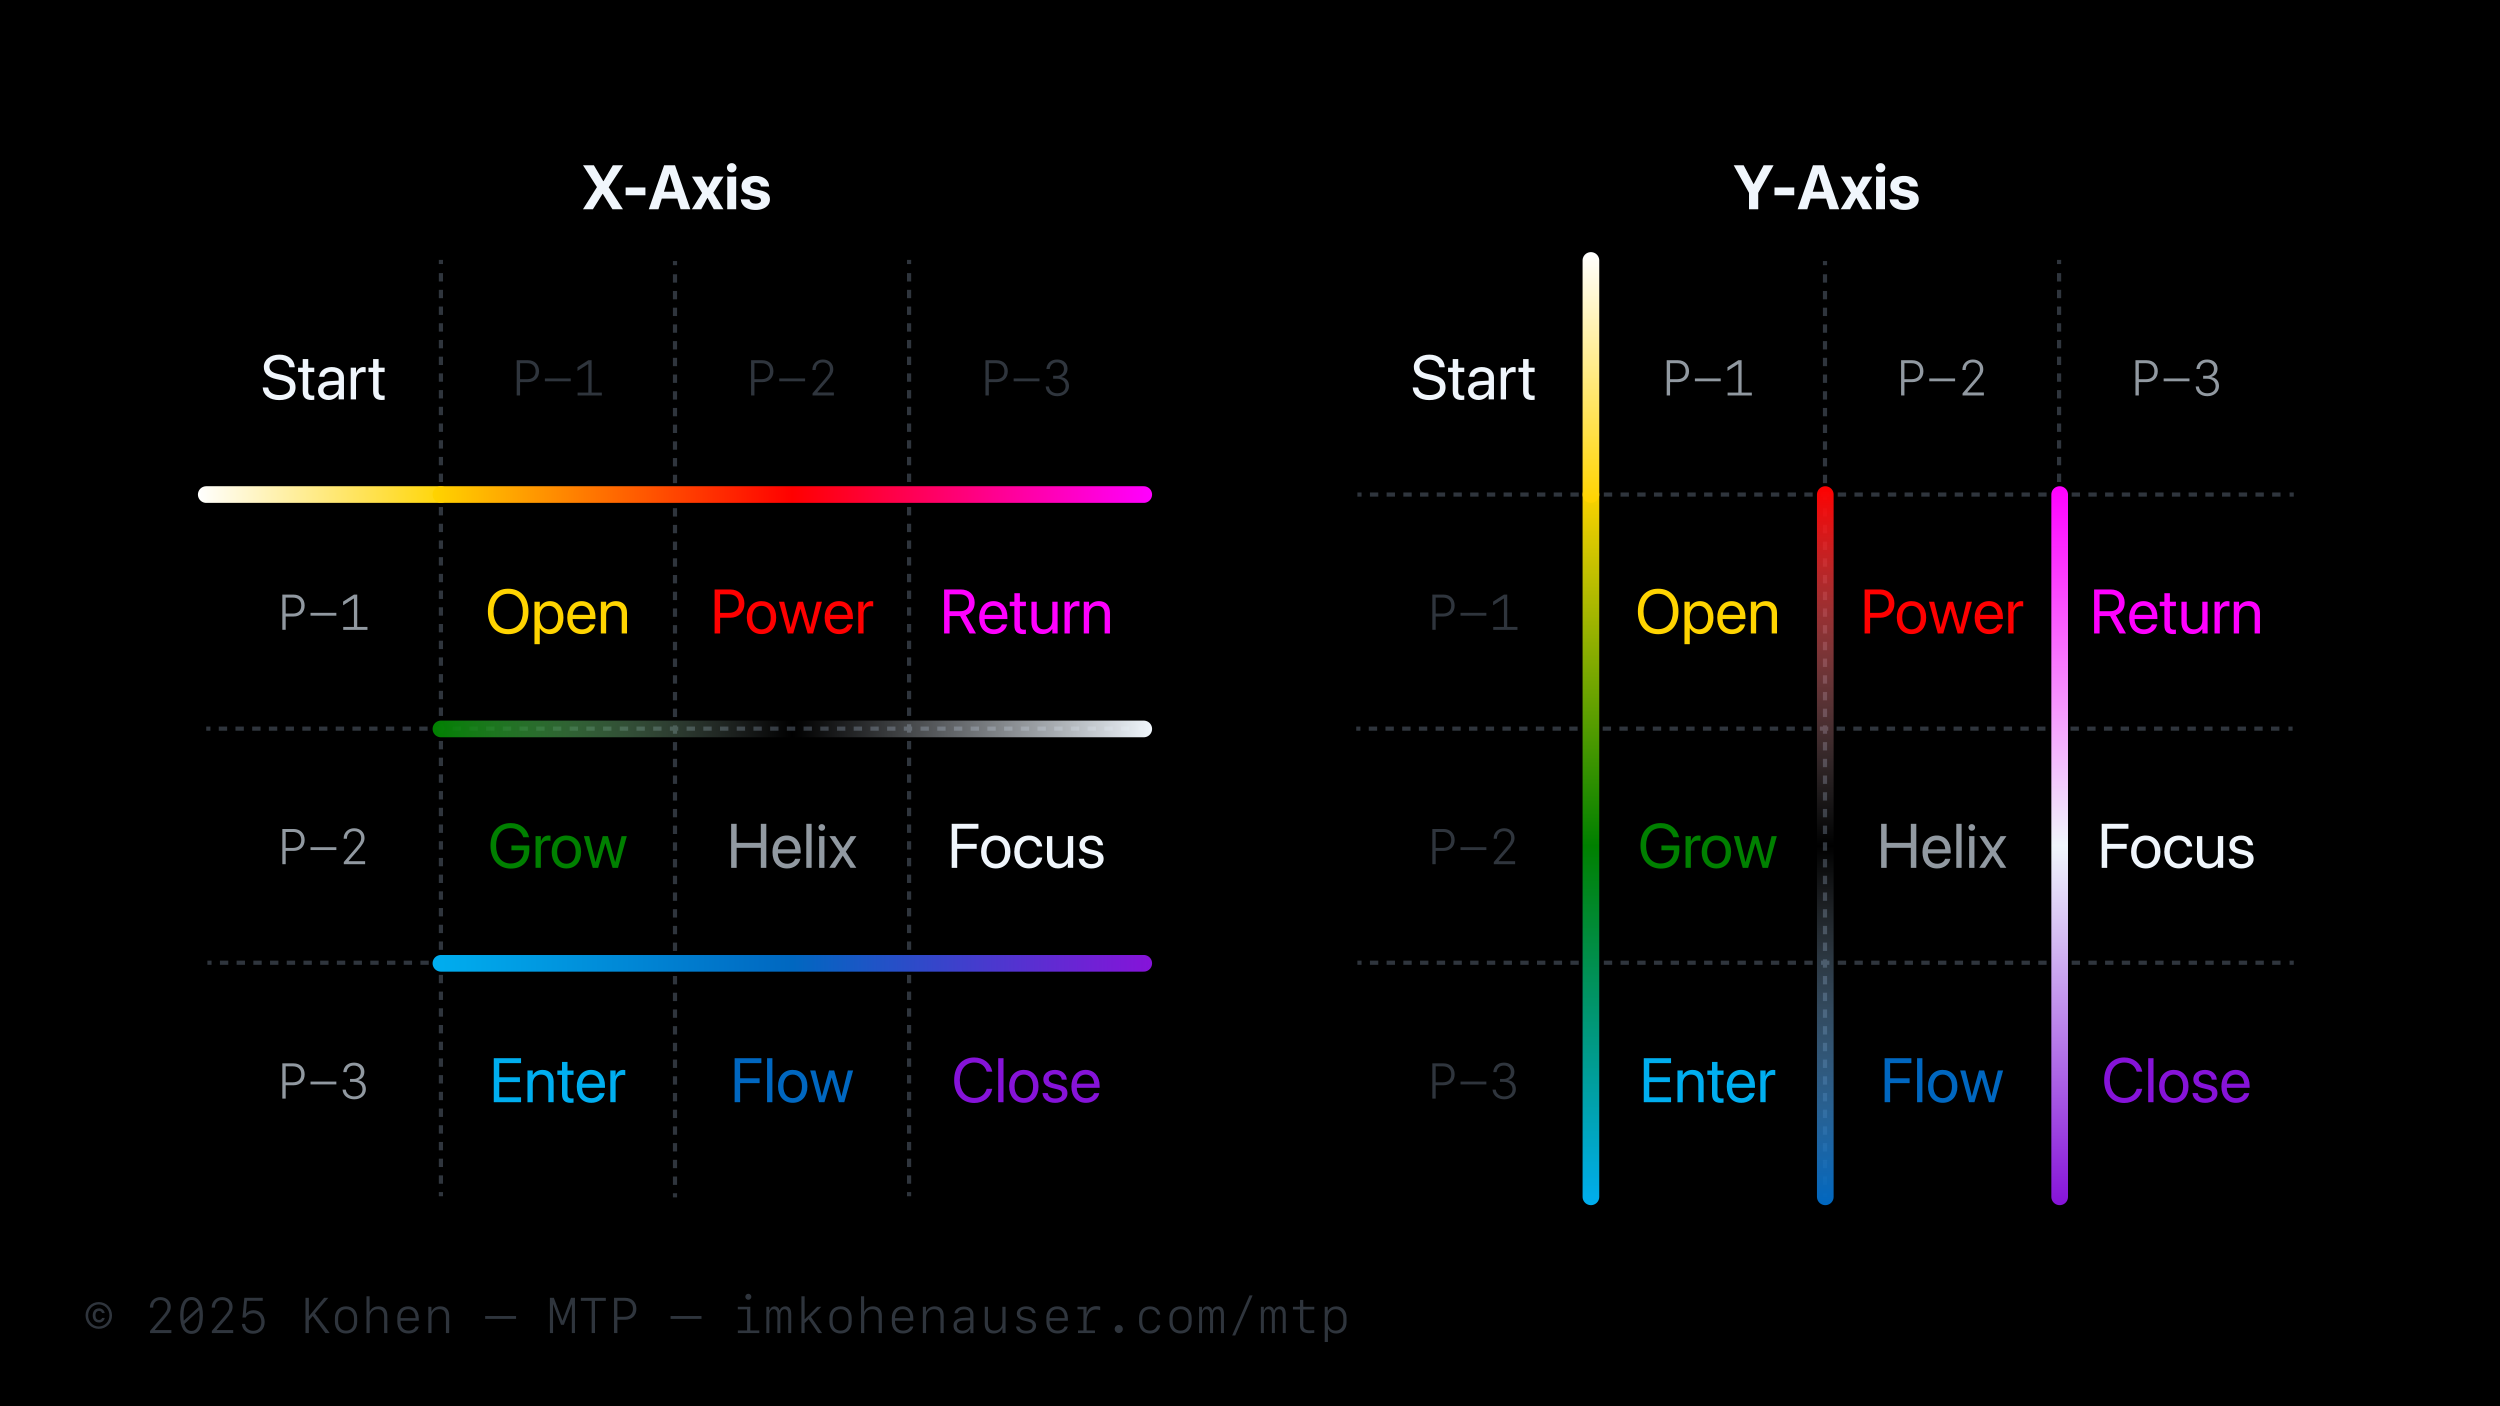<?xml version="1.0" encoding="UTF-8"?><svg xmlns="http://www.w3.org/2000/svg" xmlns:xlink="http://www.w3.org/1999/xlink" viewBox="0 0 1200 675"><defs><style>.k,.l,.m,.n,.o,.p,.q,.r,.s,.t,.u,.v{fill:none;}.w{fill:#ffd400;}.x{fill:#f0f;}.l{stroke-dasharray:4.01 4.01;}.l,.m,.n{stroke:#2f353d;stroke-width:2px;}.l,.m,.n,.o,.p,.q,.r,.s,.t,.u,.v{stroke-miterlimit:10;}.m{stroke-dasharray:4.01 4.01;}.y{fill:#00aeef;}.z{fill:#8613d9;}.aa{fill:#9199a1;}.ab{fill:green;}.o{stroke:url(#c);}.o,.p,.q,.r,.s,.t,.u,.v{stroke-linecap:round;stroke-width:8px;}.p{stroke:url(#i);}.q{stroke:url(#h);}.r{stroke:url(#f);}.s{stroke:url(#g);}.t{stroke:url(#d);}.u{stroke:url(#j);}.v{stroke:url(#e);}.ac{fill:#0067c0;}.ad{fill:#2f353d;}.ae{fill:red;}.af{fill:#f0f6fc;}</style><linearGradient id="c" x1="95" y1="237.39" x2="215.64" y2="237.39" gradientUnits="userSpaceOnUse"><stop offset="0" stop-color="#fff"/><stop offset="1" stop-color="#ffd400"/></linearGradient><linearGradient id="d" x1="207.64" y1="349.89" x2="553" y2="349.89" gradientUnits="userSpaceOnUse"><stop offset="0" stop-color="green"/><stop offset=".5" stop-color="#c9d1d9" stop-opacity="0"/><stop offset="1" stop-color="#f0f6fc"/></linearGradient><linearGradient id="e" x1="207.64" y1="462.39" x2="553" y2="462.39" gradientUnits="userSpaceOnUse"><stop offset="0" stop-color="#00aeef"/><stop offset=".5" stop-color="#0067c0"/><stop offset="1" stop-color="#8613d9"/></linearGradient><linearGradient id="f" x1="642.41" y1="354.89" x2="987.5" y2="354.89" gradientTransform="translate(1343.52 -409.02) rotate(90)" gradientUnits="userSpaceOnUse"><stop offset="0" stop-color="#f0f"/><stop offset=".5" stop-color="#f0f6fc"/><stop offset="1" stop-color="#8613d9"/></linearGradient><linearGradient id="g" x1="642.41" y1="467.39" x2="987.5" y2="467.39" gradientTransform="translate(1343.52 -409.02) rotate(90)" gradientUnits="userSpaceOnUse"><stop offset="0" stop-color="red"/><stop offset=".5" stop-color="#c9d1d9" stop-opacity="0"/><stop offset="1" stop-color="#0067c0"/></linearGradient><linearGradient id="h" x1="642.41" y1="579.89" x2="987.5" y2="579.89" gradientTransform="translate(1343.52 -409.02) rotate(90)" gradientUnits="userSpaceOnUse"><stop offset="0" stop-color="#ffd400"/><stop offset=".5" stop-color="green"/><stop offset="1" stop-color="#00aeef"/></linearGradient><linearGradient id="i" x1="460.09" y1="434.57" x2="580.46" y2="434.57" gradientTransform="translate(329.07 701.48) rotate(-90)" gradientUnits="userSpaceOnUse"><stop offset="0" stop-color="#ffd400"/><stop offset="1" stop-color="#fff"/></linearGradient><linearGradient id="j" x1="207.64" y1="237.39" x2="553" y2="237.39" gradientUnits="userSpaceOnUse"><stop offset="0" stop-color="#ffd400"/><stop offset=".5" stop-color="red"/><stop offset="1" stop-color="#f0f"/></linearGradient></defs><g id="a"><rect width="1200" height="675"/></g><g id="b"><rect class="k" x="651" y="125.02" width="449.45" height="449.45"/><path class="ad" d="M41.07,631.42c0-3.63,2.8-6.43,6.35-6.43s6.35,2.8,6.35,6.43-2.8,6.43-6.35,6.43-6.35-2.8-6.35-6.43ZM52.53,631.42c0-2.95-2.24-5.29-5.11-5.29s-5.11,2.33-5.11,5.29,2.24,5.29,5.11,5.29,5.11-2.33,5.11-5.29ZM48.98,630.27c-.21-.64-.68-1.05-1.41-1.05-1.1,0-1.75.86-1.75,2.19s.64,2.19,1.75,2.19c.73,0,1.25-.39,1.41-.98h1.28c-.2,1.28-1.3,2.19-2.7,2.19-1.85,0-3.05-1.29-3.05-3.4s1.2-3.4,3.05-3.4c1.39,0,2.47.93,2.7,2.26h-1.28Z"/><path class="ad" d="M76.97,622.61c2.96,0,5,1.9,5,4.66,0,1.72-.73,3.04-3.36,6.07l-4.23,4.89v.19h7.88v1.45h-10.24v-1.02l5.8-6.77c2.07-2.45,2.55-3.35,2.55-4.78,0-1.99-1.35-3.28-3.43-3.28s-3.41,1.39-3.41,3.55v.07h-1.58v-.07c0-2.87,2.12-4.96,5.03-4.96Z"/><path class="ad" d="M86.48,631.42c0-5.72,1.93-8.85,5.46-8.85s5.46,3.13,5.46,8.85-1.93,8.85-5.46,8.85-5.46-3.13-5.46-8.85ZM88.22,633.93l7.15-6.54c-.57-2.25-1.72-3.41-3.43-3.41-2.53,0-3.86,2.55-3.86,7.44,0,.91.05,1.76.14,2.51ZM95.79,631.42c0-.94-.05-1.78-.14-2.54l-7.14,6.62c.57,2.21,1.72,3.36,3.42,3.36,2.53,0,3.86-2.55,3.86-7.44Z"/><path class="ad" d="M106.64,622.61c2.96,0,5,1.9,5,4.66,0,1.72-.73,3.04-3.36,6.07l-4.23,4.89v.19h7.88v1.45h-10.24v-1.02l5.8-6.77c2.07-2.45,2.55-3.35,2.55-4.78,0-1.99-1.35-3.28-3.43-3.28s-3.41,1.39-3.41,3.55v.07h-1.58v-.07c0-2.87,2.12-4.96,5.03-4.96Z"/><path class="ad" d="M116.09,635.5h1.54c.19,1.95,1.82,3.3,3.95,3.3,2.32,0,3.86-1.68,3.86-4.18s-1.56-4.25-3.86-4.25c-1.63,0-3,.76-3.69,2.04h-1.49l.88-9.45h8.84v1.44h-7.58l-.5,5.98h.18c.88-.98,2.05-1.48,3.5-1.48,3.13,0,5.32,2.34,5.32,5.68s-2.26,5.62-5.59,5.62c-3,0-5.14-1.89-5.34-4.71Z"/><path class="ad" d="M146.64,639.87v-16.91h1.61v8.74h.14l7.18-8.74h2l-6.41,7.48,7.1,9.43h-2.07l-6.09-8.2-1.85,2.17v6.04h-1.61Z"/><path class="ad" d="M160.76,634.5v-1.88c0-3.4,2.09-5.58,5.34-5.58s5.34,2.18,5.34,5.58v1.88c0,3.4-2.09,5.58-5.34,5.58s-5.34-2.18-5.34-5.58ZM162.3,632.83v1.48c0,2.73,1.46,4.41,3.81,4.41s3.81-1.68,3.81-4.41v-1.48c0-2.73-1.46-4.41-3.81-4.41s-3.81,1.68-3.81,4.41Z"/><path class="ad" d="M175.95,622.22h1.46v7.3h.15c.69-1.59,2.17-2.48,4.12-2.48,2.75,0,4.24,1.63,4.24,4.63v8.2h-1.54v-7.82c0-2.47-1-3.63-3.12-3.63-2.26,0-3.8,1.61-3.8,3.95v7.5h-1.54v-17.65Z"/><path class="ad" d="M200.97,636.75c-.42,2.02-2.34,3.33-4.89,3.33-3.4,0-5.37-2.1-5.37-5.7v-1.84c0-3.33,2.06-5.51,5.19-5.51s5.12,2.16,5.12,5.93v1h-8.78v.43c0,2.64,1.49,4.31,3.83,4.31,1.72,0,2.98-.73,3.36-1.96h1.52ZM192.25,632.7h7.22c0-2.68-1.34-4.3-3.56-4.3s-3.66,1.61-3.66,4.3Z"/><path class="ad" d="M205.62,627.25h1.46v2.27h.15c.69-1.59,2.17-2.48,4.12-2.48,2.75,0,4.24,1.63,4.24,4.63v8.2h-1.54v-7.82c0-2.47-1-3.63-3.12-3.63-2.26,0-3.8,1.61-3.8,3.95v7.5h-1.54v-12.62Z"/><path class="ad" d="M232.87,633.06v-1.36h14.84v1.36h-14.84Z"/><path class="ad" d="M265.45,639.87h-1.5v-16.91h1.89l4.07,10.88h.13l4.04-10.88h1.9v16.91h-1.5v-13.79h-.12l-3.7,9.82h-1.38l-3.7-9.82h-.12v13.79Z"/><path class="ad" d="M284,639.87v-15.46h-5.2v-1.45h12v1.45h-5.2v15.46h-1.59Z"/><path class="ad" d="M300.16,622.96c3.18,0,5.3,2.11,5.3,5.26s-2.12,5.26-5.3,5.26h-3.81v6.39h-1.61v-16.91h5.41ZM296.35,632.05h3.42c2.57,0,4.05-1.41,4.05-3.83s-1.49-3.83-4.05-3.83h-3.42v7.66Z"/><path class="ad" d="M321.88,633.06v-1.36h14.84v1.36h-14.84Z"/><path class="ad" d="M354.17,639.87v-1.24h4.44v-10.14h-4.46v-1.24h6v11.38h4.32v1.24h-10.3ZM357.75,622.46c0-.8.66-1.45,1.45-1.45s1.45.66,1.45,1.45-.66,1.45-1.45,1.45-1.45-.66-1.45-1.45Z"/><path class="ad" d="M379.79,639.87h-1.44v-8.71c0-1.82-.61-2.74-1.79-2.74-1.24,0-1.99,1.12-1.99,3v8.45h-1.44v-8.72c0-1.8-.61-2.73-1.8-2.73-1.27,0-2.04,1.14-2.04,3v8.45h-1.44v-12.62h1.39v1.69h.16c.33-1.17,1.25-1.9,2.41-1.9s2.06.7,2.33,1.9h.16c.34-1.15,1.41-1.9,2.71-1.9,1.84,0,2.78,1.28,2.78,3.77v9.06Z"/><path class="ad" d="M392.29,627.25h1.95l-4.99,4.89,5.34,7.73h-1.85l-4.57-6.68-1.95,1.9v4.78h-1.54v-17.65h1.54v10.97h.14l5.93-5.94Z"/><path class="ad" d="M398.14,634.5v-1.88c0-3.4,2.09-5.58,5.34-5.58s5.34,2.18,5.34,5.58v1.88c0,3.4-2.09,5.58-5.34,5.58s-5.34-2.18-5.34-5.58ZM399.67,632.83v1.48c0,2.73,1.46,4.41,3.81,4.41s3.81-1.68,3.81-4.41v-1.48c0-2.73-1.46-4.41-3.81-4.41s-3.81,1.68-3.81,4.41Z"/><path class="ad" d="M413.32,622.22h1.46v7.3h.15c.69-1.59,2.17-2.48,4.12-2.48,2.75,0,4.24,1.63,4.24,4.63v8.2h-1.54v-7.82c0-2.47-1-3.63-3.12-3.63-2.26,0-3.8,1.61-3.8,3.95v7.5h-1.54v-17.65Z"/><path class="ad" d="M438.34,636.75c-.42,2.02-2.34,3.33-4.89,3.33-3.4,0-5.37-2.1-5.37-5.7v-1.84c0-3.33,2.06-5.51,5.19-5.51s5.12,2.16,5.12,5.93v1h-8.78v.43c0,2.64,1.49,4.31,3.83,4.31,1.72,0,2.98-.73,3.36-1.96h1.52ZM429.62,632.7h7.22c0-2.68-1.34-4.3-3.56-4.3s-3.66,1.61-3.66,4.3Z"/><path class="ad" d="M443,627.25h1.46v2.27h.15c.69-1.59,2.17-2.48,4.12-2.48,2.75,0,4.24,1.63,4.24,4.63v8.2h-1.54v-7.82c0-2.47-1-3.63-3.12-3.63-2.26,0-3.8,1.61-3.8,3.95v7.5h-1.54v-12.62Z"/><path class="ad" d="M457.68,636.31c0-2.21,1.58-3.54,4.37-3.67l3.66-.16v-1.2c0-1.82-1.04-2.8-2.98-2.8-1.59,0-2.7.68-3.05,1.9h-1.52c.23-1.89,2.13-3.23,4.57-3.23,2.86,0,4.52,1.5,4.52,4.07v8.67h-1.48v-1.99h-.16c-.6,1.42-1.99,2.2-3.9,2.2-2.43,0-4.03-1.5-4.03-3.79ZM465.71,635.51v-1.76l-3.55.15c-1.89.08-2.89.93-2.89,2.4s1.08,2.43,2.82,2.43c2.04,0,3.62-1.41,3.62-3.22Z"/><path class="ad" d="M482.65,639.87h-1.46v-2.27h-.15c-.69,1.59-2.17,2.48-4.12,2.48-2.75,0-4.24-1.63-4.24-4.63v-8.2h1.54v7.82c0,2.47,1,3.63,3.12,3.63,2.26,0,3.8-1.61,3.8-3.95v-7.5h1.54v12.62Z"/><path class="ad" d="M492.57,627.04c2.47,0,4.22,1.28,4.49,3.27h-1.51c-.27-1.23-1.42-1.99-3.02-1.99-1.76,0-2.88.84-2.88,2.16,0,1.1.69,1.71,2.41,2.11l1.71.4c2.43.57,3.53,1.64,3.53,3.42,0,2.23-1.89,3.68-4.76,3.68s-4.59-1.3-4.83-3.38h1.59c.33,1.3,1.55,2.06,3.3,2.06,1.89,0,3.09-.89,3.09-2.27,0-1.15-.67-1.76-2.39-2.17l-1.86-.45c-2.25-.53-3.35-1.63-3.35-3.35,0-2.07,1.82-3.49,4.48-3.49Z"/><path class="ad" d="M512.52,636.75c-.42,2.02-2.34,3.33-4.89,3.33-3.4,0-5.37-2.1-5.37-5.7v-1.84c0-3.33,2.06-5.51,5.19-5.51s5.12,2.16,5.12,5.93v1h-8.78v.43c0,2.64,1.49,4.31,3.83,4.31,1.72,0,2.98-.73,3.36-1.96h1.52ZM503.8,632.7h7.22c0-2.68-1.34-4.3-3.56-4.3s-3.66,1.61-3.66,4.3Z"/><path class="ad" d="M521.57,638.63h4.01v1.24h-8.14v-1.24h2.6v-10.14h-2.86v-1.24h4.36v3.21h.16c.43-2.25,2.1-3.53,4.56-3.53.73,0,1.44.11,1.84.28v1.68c-.59-.21-1.39-.35-2.07-.35-2.72,0-4.45,2.2-4.45,5.66v4.43Z"/><path class="ad" d="M535.06,637.93c0-1.07.88-1.95,1.95-1.95s1.95.88,1.95,1.95-.88,1.95-1.95,1.95-1.95-.88-1.95-1.95Z"/><path class="ad" d="M555.4,630.96c-.26-1.5-1.65-2.54-3.38-2.54-2.4,0-3.74,1.61-3.74,4.5v1.28c0,2.89,1.34,4.5,3.74,4.5,1.72,0,3.12-1.04,3.38-2.54h1.52c-.33,2.37-2.25,3.93-4.86,3.93-3.32,0-5.31-2.11-5.31-5.62v-1.79c0-3.52,1.99-5.62,5.31-5.62,2.61,0,4.54,1.56,4.86,3.93h-1.52Z"/><path class="ad" d="M561.33,634.5v-1.88c0-3.4,2.09-5.58,5.34-5.58s5.34,2.18,5.34,5.58v1.88c0,3.4-2.09,5.58-5.34,5.58s-5.34-2.18-5.34-5.58ZM562.87,632.83v1.48c0,2.73,1.46,4.41,3.81,4.41s3.81-1.68,3.81-4.41v-1.48c0-2.73-1.46-4.41-3.81-4.41s-3.81,1.68-3.81,4.41Z"/><path class="ad" d="M587.49,639.87h-1.44v-8.71c0-1.82-.61-2.74-1.79-2.74-1.24,0-1.99,1.12-1.99,3v8.45h-1.44v-8.72c0-1.8-.61-2.73-1.8-2.73-1.27,0-2.04,1.14-2.04,3v8.45h-1.44v-12.62h1.39v1.69h.16c.33-1.17,1.25-1.9,2.41-1.9s2.06.7,2.33,1.9h.16c.34-1.15,1.41-1.9,2.71-1.9,1.84,0,2.78,1.28,2.78,3.77v9.06Z"/><path class="ad" d="M591.45,641.03l8.33-19.23h1.46l-8.33,19.23h-1.46Z"/><path class="ad" d="M617.16,639.87h-1.44v-8.71c0-1.82-.61-2.74-1.79-2.74-1.24,0-1.99,1.12-1.99,3v8.45h-1.44v-8.72c0-1.8-.61-2.73-1.8-2.73-1.27,0-2.04,1.14-2.04,3v8.45h-1.44v-12.62h1.39v1.69h.16c.33-1.17,1.25-1.9,2.41-1.9s2.06.7,2.33,1.9h.16c.34-1.15,1.41-1.9,2.71-1.9,1.84,0,2.78,1.28,2.78,3.77v9.06Z"/><path class="ad" d="M625.57,623.97v3.28h5.29v1.3h-5.29v7.63c0,1.56,1.08,2.4,3.08,2.4.87,0,1.79-.04,2.2-.09v1.31c-.38.07-1.56.14-2.29.14-3.04,0-4.54-1.23-4.54-3.71v-7.68h-3.4v-1.3h3.4v-3.28h1.54Z"/><path class="ad" d="M646.34,632.35v2.43c0,3.15-1.99,5.31-4.92,5.31-1.83,0-3.21-.75-3.81-2.07h-.21v6.14h-1.54v-16.9h1.46v1.82h.21c.74-1.32,2.09-2.03,3.88-2.03,2.93,0,4.92,2.16,4.92,5.31ZM637.36,632.72v1.69c0,2.61,1.46,4.3,3.71,4.3s3.73-1.7,3.73-4.3v-1.69c0-2.6-1.46-4.3-3.73-4.3s-3.71,1.69-3.71,4.3Z"/><path class="ad" d="M365.94,172.91c3.18,0,5.3,2.11,5.3,5.26s-2.12,5.26-5.3,5.26h-3.81v6.39h-1.61v-16.91h5.41ZM362.13,182.01h3.42c2.57,0,4.05-1.41,4.05-3.83s-1.49-3.83-4.05-3.83h-3.42v7.66Z"/><path class="ad" d="M374.05,183.02v-1.36h12.4v1.36h-12.4Z"/><path class="ad" d="M394.97,172.56c2.96,0,5,1.9,5,4.66,0,1.72-.73,3.04-3.36,6.07l-4.23,4.89v.19h7.88v1.45h-10.24v-1.02l5.8-6.77c2.07-2.45,2.55-3.35,2.55-4.78,0-1.99-1.35-3.28-3.43-3.28s-3.41,1.39-3.41,3.55v.07h-1.58v-.07c0-2.87,2.12-4.96,5.03-4.96Z"/><path class="ad" d="M478.44,172.91c3.18,0,5.3,2.11,5.3,5.26s-2.12,5.26-5.3,5.26h-3.81v6.39h-1.61v-16.91h5.41ZM474.63,182.01h3.42c2.57,0,4.05-1.41,4.05-3.83s-1.49-3.83-4.05-3.83h-3.42v7.66Z"/><path class="ad" d="M486.55,183.02v-1.36h12.4v1.36h-12.4Z"/><path class="ad" d="M505.52,180.4h1.79c1.97,0,3.39-1.38,3.39-3.3s-1.35-3.13-3.34-3.13-3.29,1.2-3.49,3.16h-1.61c.23-2.82,2.21-4.57,5.18-4.57s4.96,1.82,4.96,4.34c0,2.05-1.04,3.5-2.84,3.97v.18c2.23.32,3.56,1.92,3.56,4.27,0,2.81-2.36,4.86-5.57,4.86s-5.47-1.88-5.62-4.68h1.54c.21,1.98,1.82,3.27,4.04,3.27,2.46,0,3.98-1.31,3.98-3.42s-1.58-3.56-4.08-3.56h-1.9v-1.38Z"/><path class="ad" d="M253.44,172.91c3.18,0,5.3,2.11,5.3,5.26s-2.12,5.26-5.3,5.26h-3.81v6.39h-1.61v-16.91h5.41ZM249.63,182.01h3.42c2.57,0,4.05-1.41,4.05-3.83s-1.49-3.83-4.05-3.83h-3.42v7.66Z"/><path class="ad" d="M261.55,183.02v-1.36h12.4v1.36h-12.4Z"/><path class="ad" d="M277.25,189.82v-1.38h5.14v-13.62h-.18l-5.02,3.23v-1.78l5.2-3.36h1.58v15.53h4.91v1.38h-11.65Z"/><rect class="k" x="330.92" y="367.63" width="98.66" height="76.74"/><path class="aa" d="M350.95,395.43h2.64v9.14h11.6v-9.14h2.64v21.14h-2.64v-9.62h-11.6v9.62h-2.64v-21.14Z"/><path class="aa" d="M370.79,409.01h0c0-4.73,2.7-7.97,6.86-7.97s6.69,3.09,6.69,7.66v.94h-10.97c.06,3.13,1.79,4.97,4.5,4.97,1.93,0,3.3-.97,3.74-2.27l.04-.13h2.5l-.03.15c-.5,2.52-2.99,4.51-6.31,4.51-4.38,0-7.02-3.06-7.02-7.85ZM373.41,407.65h8.33c-.25-2.96-1.89-4.35-4.12-4.35s-3.94,1.51-4.22,4.35Z"/><path class="aa" d="M387.03,395.43h2.55v21.14h-2.55v-21.14Z"/><path class="aa" d="M392.86,397.16c0-.89.72-1.6,1.6-1.6s1.6.7,1.6,1.6-.7,1.6-1.6,1.6-1.6-.72-1.6-1.6ZM393.18,401.33h2.55v15.23h-2.55v-15.23Z"/><path class="aa" d="M403.2,408.95l-5.1-7.62h2.84l3.66,5.71h.06l3.62-5.71h2.84l-5.14,7.51,5.07,7.72h-2.83l-3.65-5.8h-.06l-3.68,5.8h-2.83l5.19-7.62Z"/><rect class="k" x="443.42" y="367.63" width="98.66" height="76.74"/><path class="af" d="M456.82,395.43h12.83v2.37h-10.2v7.27h9.36v2.34h-9.36v9.16h-2.64v-21.14Z"/><path class="af" d="M470.92,408.95v-.03c0-4.85,2.84-7.88,7.05-7.88s7.06,3.02,7.06,7.88v.03c0,4.86-2.84,7.91-7.05,7.91s-7.06-3.06-7.06-7.91ZM482.42,408.95v-.03c0-3.57-1.76-5.62-4.45-5.62s-4.44,2.07-4.44,5.62v.03c0,3.59,1.77,5.65,4.47,5.65s4.42-2.08,4.42-5.65Z"/><path class="af" d="M486.85,408.94h0c0-4.82,2.8-7.9,7.03-7.9,3.79,0,6.04,2.52,6.36,5.13v.12s-2.48,0-2.48,0l-.03-.12c-.38-1.52-1.61-2.87-3.85-2.87-2.65,0-4.42,2.2-4.42,5.65h0c0,3.56,1.82,5.65,4.45,5.65,2.08,0,3.41-1.17,3.84-2.87l.03-.12h2.5v.1c-.42,2.9-2.93,5.14-6.37,5.14-4.32,0-7.06-3.08-7.06-7.92Z"/><path class="af" d="M502.55,411.22v-9.89h2.55v9.43c0,2.48,1.16,3.84,3.5,3.84s3.97-1.71,3.97-4.31v-8.96h2.55v15.23h-2.55v-2.17h-.06c-.82,1.42-2.37,2.46-4.69,2.46-3.34,0-5.27-2.17-5.27-5.64Z"/><path class="af" d="M517.77,412.31v-.13s2.53,0,2.53,0l.03.15c.31,1.52,1.44,2.42,3.52,2.42s3.3-.86,3.3-2.24h0c0-1.11-.57-1.73-2.3-2.15l-2.42-.59c-2.87-.69-4.26-2.02-4.26-4.22h0c0-2.64,2.3-4.5,5.6-4.5s5.46,1.95,5.65,4.5v.19s-2.42,0-2.42,0v-.1c-.22-1.48-1.35-2.46-3.24-2.46s-2.99.89-2.99,2.24h0c0,1.05.69,1.77,2.37,2.18l2.42.59c3.08.75,4.19,1.96,4.19,4.13h0c0,2.68-2.52,4.56-5.92,4.56-3.59,0-5.76-1.83-6.06-4.56Z"/><rect class="k" x="218.42" y="367.63" width="98.66" height="76.74"/><path class="ab" d="M235.44,405.89h0c0-6.62,3.78-10.81,9.68-10.81,4.86,0,7.78,2.8,8.76,6.53l.07.28h-2.77l-.06-.16c-.98-2.68-3.03-4.22-6.01-4.22-4.35,0-6.99,3.15-6.99,8.36h0c0,5.33,2.68,8.61,6.99,8.61,3.75,0,6.33-2.43,6.33-5.98v-.38h-5.96v-2.31h8.6v2.01c0,5.71-3.33,9.1-8.96,9.1s-9.68-4.29-9.68-11.03Z"/><path class="ab" d="M257.06,401.33h2.55v2.58h.06c.51-1.76,1.83-2.87,3.54-2.87.44,0,.82.07,1.03.1v2.48c-.21-.07-.75-.15-1.36-.15-1.98,0-3.27,1.38-3.27,3.69v9.4h-2.55v-15.23Z"/><path class="ab" d="M264.82,408.95v-.03c0-4.85,2.84-7.88,7.05-7.88s7.06,3.02,7.06,7.88v.03c0,4.86-2.84,7.91-7.05,7.91s-7.06-3.06-7.06-7.91ZM276.32,408.95v-.03c0-3.57-1.76-5.62-4.45-5.62s-4.44,2.07-4.44,5.62v.03c0,3.59,1.77,5.65,4.47,5.65s4.42-2.08,4.42-5.65Z"/><path class="ab" d="M280.25,401.33h2.53l3.05,12.39h.06l3.44-12.39h2.46l3.46,12.39h.06l3.05-12.39h2.52l-4.25,15.23h-2.59l-3.44-11.79h-.06l-3.43,11.79h-2.59l-4.26-15.23Z"/><path class="aa" d="M140.94,397.91c3.18,0,5.3,2.11,5.3,5.26s-2.12,5.26-5.3,5.26h-3.81v6.39h-1.61v-16.91h5.41ZM137.13,407.01h3.42c2.57,0,4.05-1.41,4.05-3.83s-1.49-3.83-4.05-3.83h-3.42v7.66Z"/><path class="aa" d="M149.05,408.02v-1.36h12.4v1.36h-12.4Z"/><path class="aa" d="M169.97,397.56c2.96,0,5,1.9,5,4.66,0,1.72-.73,3.04-3.36,6.07l-4.23,4.89v.19h7.88v1.45h-10.24v-1.02l5.8-6.77c2.07-2.45,2.55-3.35,2.55-4.78,0-1.99-1.35-3.28-3.43-3.28s-3.41,1.39-3.41,3.55v.07h-1.58v-.07c0-2.87,2.12-4.96,5.03-4.96Z"/><rect class="k" x="330.92" y="255.13" width="98.66" height="76.74"/><path class="ae" d="M343.01,282.93h7.53c3.97,0,6.78,2.74,6.78,6.75v.03c0,4.01-2.81,6.81-6.78,6.81h-4.89v7.54h-2.64v-21.14ZM345.64,285.27v8.91h4.22c3.02,0,4.76-1.66,4.76-4.44v-.03c0-2.78-1.74-4.44-4.76-4.44h-4.22Z"/><path class="ae" d="M358.46,296.45v-.03c0-4.85,2.84-7.88,7.05-7.88s7.06,3.02,7.06,7.88v.03c0,4.86-2.84,7.91-7.05,7.91s-7.06-3.06-7.06-7.91ZM369.96,296.45v-.03c0-3.57-1.76-5.62-4.45-5.62s-4.44,2.07-4.44,5.62v.03c0,3.59,1.77,5.65,4.47,5.65s4.42-2.08,4.42-5.65Z"/><path class="ae" d="M373.89,288.83h2.53l3.05,12.39h.06l3.44-12.39h2.46l3.46,12.39h.06l3.05-12.39h2.52l-4.25,15.23h-2.59l-3.44-11.79h-.06l-3.43,11.79h-2.59l-4.26-15.23Z"/><path class="ae" d="M395.84,296.51h0c0-4.73,2.7-7.97,6.86-7.97s6.69,3.09,6.69,7.66v.94h-10.97c.06,3.13,1.79,4.97,4.5,4.97,1.93,0,3.3-.97,3.74-2.27l.04-.13h2.5l-.03.15c-.5,2.52-2.99,4.51-6.31,4.51-4.38,0-7.02-3.06-7.02-7.85ZM398.47,295.15h8.33c-.25-2.96-1.89-4.35-4.12-4.35s-3.94,1.51-4.22,4.35Z"/><path class="ae" d="M411.96,288.83h2.55v2.58h.06c.51-1.76,1.83-2.87,3.54-2.87.44,0,.82.07,1.03.1v2.48c-.21-.07-.75-.15-1.36-.15-1.98,0-3.27,1.38-3.27,3.69v9.4h-2.55v-15.23Z"/><path class="x" d="M453.18,282.93h7.92c4.07,0,6.74,2.49,6.74,6.3v.03c0,2.93-1.61,5.2-4.25,6.04l4.89,8.77h-3.09l-4.53-8.36h-5.05v8.36h-2.64v-21.14ZM460.87,293.38c2.71,0,4.25-1.46,4.25-4.06v-.03c0-2.52-1.66-4.01-4.37-4.01h-4.94v8.1h5.05Z"/><path class="x" d="M470.01,296.51h0c0-4.73,2.7-7.97,6.86-7.97s6.69,3.09,6.69,7.66v.94h-10.97c.06,3.13,1.79,4.97,4.5,4.97,1.93,0,3.3-.97,3.74-2.27l.04-.13h2.5l-.03.15c-.5,2.52-2.99,4.51-6.31,4.51-4.38,0-7.02-3.06-7.02-7.85ZM472.64,295.15h8.33c-.25-2.96-1.89-4.35-4.12-4.35s-3.94,1.51-4.22,4.35Z"/><path class="x" d="M486.9,300.19v-9.24h-2.23v-2.11h2.23v-4.12h2.64v4.12h2.9v2.11h-2.9v9.23c0,1.63.72,2.08,2.08,2.08.31,0,.6-.04.82-.06v2.07c-.32.04-.86.1-1.36.1-2.8,0-4.17-1.26-4.17-4.17Z"/><path class="x" d="M495.09,298.72v-9.89h2.55v9.43c0,2.48,1.16,3.84,3.5,3.84s3.97-1.71,3.97-4.31v-8.96h2.55v15.23h-2.55v-2.17h-.06c-.82,1.42-2.37,2.46-4.69,2.46-3.34,0-5.27-2.17-5.27-5.64Z"/><path class="x" d="M510.97,288.83h2.55v2.58h.06c.51-1.76,1.83-2.87,3.54-2.87.44,0,.82.07,1.03.1v2.48c-.21-.07-.75-.15-1.36-.15-1.98,0-3.27,1.38-3.27,3.69v9.4h-2.55v-15.23Z"/><path class="x" d="M520.21,288.83h2.55v2.17h.06c.82-1.42,2.37-2.46,4.69-2.46,3.34,0,5.27,2.17,5.27,5.64v9.89h-2.55v-9.43c0-2.48-1.16-3.84-3.5-3.84s-3.97,1.71-3.97,4.31v8.96h-2.55v-15.23Z"/><path class="w" d="M234.18,293.51v-.03c0-6.69,3.76-10.9,9.76-10.9s9.73,4.2,9.73,10.9v.03c0,6.71-3.74,10.91-9.73,10.91s-9.76-4.2-9.76-10.91ZM250.97,293.51v-.03c0-5.19-2.72-8.47-7.03-8.47s-7.06,3.27-7.06,8.47v.03c0,5.2,2.72,8.48,7.06,8.48s7.03-3.33,7.03-8.48Z"/><path class="w" d="M256.55,288.83h2.55v2.58h.06c.95-1.77,2.65-2.87,4.83-2.87,3.9,0,6.47,3.11,6.47,7.91h0c0,4.82-2.61,7.91-6.43,7.91-2.15,0-3.93-1.08-4.88-2.84h-.06v7.68h-2.55v-20.36ZM267.86,296.47h0c0-3.52-1.67-5.67-4.37-5.67s-4.41,2.24-4.41,5.65h0c0,3.41,1.85,5.65,4.41,5.65,2.7,0,4.37-2.17,4.37-5.64Z"/><path class="w" d="M272.28,296.51h0c0-4.73,2.7-7.97,6.86-7.97s6.69,3.09,6.69,7.66v.94h-10.97c.06,3.13,1.79,4.97,4.5,4.97,1.93,0,3.3-.97,3.74-2.27l.04-.13h2.5l-.03.15c-.5,2.52-2.99,4.51-6.31,4.51-4.38,0-7.02-3.06-7.02-7.85ZM274.91,295.15h8.33c-.25-2.96-1.89-4.35-4.12-4.35s-3.94,1.51-4.22,4.35Z"/><path class="w" d="M288.4,288.83h2.55v2.17h.06c.82-1.42,2.37-2.46,4.69-2.46,3.34,0,5.27,2.17,5.27,5.64v9.89h-2.55v-9.43c0-2.48-1.16-3.84-3.5-3.84s-3.97,1.71-3.97,4.31v8.96h-2.55v-15.23Z"/><path class="aa" d="M140.94,285.41c3.18,0,5.3,2.11,5.3,5.26s-2.12,5.26-5.3,5.26h-3.81v6.39h-1.61v-16.91h5.41ZM137.13,294.51h3.42c2.57,0,4.05-1.41,4.05-3.83s-1.49-3.83-4.05-3.83h-3.42v7.66Z"/><path class="aa" d="M149.05,295.52v-1.36h12.4v1.36h-12.4Z"/><path class="aa" d="M164.75,302.32v-1.38h5.14v-13.62h-.18l-5.02,3.23v-1.78l5.2-3.36h1.58v15.53h4.91v1.38h-11.65Z"/><rect class="k" x="330.92" y="480.13" width="98.66" height="76.74"/><path class="ac" d="M352.63,507.93h12.83v2.37h-10.2v7.27h9.36v2.34h-9.36v9.16h-2.64v-21.14Z"/><path class="ac" d="M368.2,507.93h2.55v21.14h-2.55v-21.14Z"/><path class="ac" d="M373.45,521.45v-.03c0-4.85,2.84-7.88,7.05-7.88s7.06,3.02,7.06,7.88v.03c0,4.86-2.84,7.91-7.05,7.91s-7.06-3.06-7.06-7.91ZM384.94,521.45v-.03c0-3.57-1.76-5.62-4.45-5.62s-4.44,2.07-4.44,5.62v.03c0,3.59,1.77,5.65,4.47,5.65s4.42-2.08,4.42-5.65Z"/><path class="ac" d="M388.87,513.83h2.53l3.05,12.39h.06l3.44-12.39h2.46l3.46,12.39h.06l3.05-12.39h2.52l-4.25,15.23h-2.59l-3.44-11.79h-.06l-3.43,11.79h-2.59l-4.26-15.23Z"/><path class="z" d="M458,518.49h0c0-6.67,3.76-10.91,9.65-10.91,4.39,0,7.81,2.67,8.61,6.67l.03.15h-2.67l-.1-.32c-.82-2.56-2.9-4.06-5.87-4.06-4.22,0-6.94,3.33-6.94,8.47h0c0,5.16,2.74,8.51,6.94,8.51,2.96,0,5.01-1.46,5.93-4.25l.04-.13h2.67l-.03.15c-.81,4.04-4.19,6.67-8.61,6.67-5.87,0-9.65-4.28-9.65-10.93Z"/><path class="z" d="M479.14,507.93h2.55v21.14h-2.55v-21.14Z"/><path class="z" d="M484.38,521.45v-.03c0-4.85,2.84-7.88,7.05-7.88s7.06,3.02,7.06,7.88v.03c0,4.86-2.84,7.91-7.05,7.91s-7.06-3.06-7.06-7.91ZM495.88,521.45v-.03c0-3.57-1.76-5.62-4.45-5.62s-4.44,2.07-4.44,5.62v.03c0,3.59,1.77,5.65,4.47,5.65s4.42-2.08,4.42-5.65Z"/><path class="z" d="M500.4,524.81v-.13s2.53,0,2.53,0l.03.15c.31,1.52,1.44,2.42,3.52,2.42s3.3-.86,3.3-2.24h0c0-1.11-.57-1.73-2.3-2.15l-2.42-.59c-2.87-.69-4.26-2.02-4.26-4.22h0c0-2.64,2.3-4.5,5.6-4.5s5.46,1.95,5.65,4.5v.19s-2.42,0-2.42,0v-.1c-.22-1.48-1.35-2.46-3.24-2.46s-2.99.89-2.99,2.24h0c0,1.05.69,1.77,2.37,2.18l2.42.59c3.08.75,4.19,1.96,4.19,4.13h0c0,2.68-2.52,4.56-5.92,4.56-3.59,0-5.76-1.83-6.06-4.56Z"/><path class="z" d="M514.27,521.51h0c0-4.73,2.7-7.97,6.86-7.97s6.69,3.09,6.69,7.66v.94h-10.97c.06,3.13,1.79,4.97,4.5,4.97,1.93,0,3.3-.97,3.74-2.27l.04-.13h2.5l-.03.15c-.5,2.52-2.99,4.51-6.31,4.51-4.38,0-7.02-3.06-7.02-7.85ZM516.89,520.15h8.33c-.25-2.96-1.89-4.35-4.12-4.35s-3.94,1.51-4.22,4.35Z"/><path class="y" d="M237.01,507.93h13.1v2.37h-10.46v6.78h9.92v2.34h-9.92v7.27h10.46v2.37h-13.1v-21.14Z"/><path class="y" d="M253.18,513.83h2.55v2.17h.06c.82-1.42,2.37-2.46,4.69-2.46,3.34,0,5.27,2.17,5.27,5.64v9.89h-2.55v-9.43c0-2.48-1.16-3.84-3.5-3.84s-3.97,1.71-3.97,4.31v8.96h-2.55v-15.23Z"/><path class="y" d="M269.76,525.19v-9.24h-2.23v-2.11h2.23v-4.12h2.64v4.12h2.9v2.11h-2.9v9.23c0,1.63.72,2.08,2.08,2.08.31,0,.6-.04.82-.06v2.07c-.32.04-.86.1-1.36.1-2.8,0-4.17-1.26-4.17-4.17Z"/><path class="y" d="M276.84,521.51h0c0-4.73,2.7-7.97,6.86-7.97s6.69,3.09,6.69,7.66v.94h-10.97c.06,3.13,1.79,4.97,4.5,4.97,1.93,0,3.3-.97,3.74-2.27l.04-.13h2.5l-.03.15c-.5,2.52-2.99,4.51-6.31,4.51-4.38,0-7.02-3.06-7.02-7.85ZM279.46,520.15h8.33c-.25-2.96-1.89-4.35-4.12-4.35s-3.94,1.51-4.22,4.35Z"/><path class="y" d="M292.95,513.83h2.55v2.58h.06c.51-1.76,1.83-2.87,3.54-2.87.44,0,.82.07,1.03.1v2.48c-.21-.07-.75-.15-1.36-.15-1.98,0-3.27,1.38-3.27,3.69v9.4h-2.55v-15.23Z"/><path class="aa" d="M140.94,510.41c3.18,0,5.3,2.11,5.3,5.26s-2.12,5.26-5.3,5.26h-3.81v6.39h-1.61v-16.91h5.41ZM137.13,519.51h3.42c2.57,0,4.05-1.41,4.05-3.83s-1.49-3.83-4.05-3.83h-3.42v7.66Z"/><path class="aa" d="M149.05,520.52v-1.36h12.4v1.36h-12.4Z"/><path class="aa" d="M168.02,517.9h1.79c1.97,0,3.39-1.38,3.39-3.3s-1.35-3.13-3.34-3.13-3.29,1.2-3.49,3.16h-1.61c.23-2.82,2.21-4.57,5.18-4.57s4.96,1.82,4.96,4.34c0,2.05-1.04,3.5-2.84,3.97v.18c2.23.32,3.56,1.92,3.56,4.27,0,2.81-2.36,4.86-5.57,4.86s-5.47-1.88-5.62-4.68h1.54c.21,1.98,1.82,3.27,4.04,3.27,2.46,0,3.98-1.31,3.98-3.42s-1.58-3.56-4.08-3.56h-1.9v-1.38Z"/><rect class="k" x="99" y="125.02" width="449.45" height="449.45"/><line class="n" x1="99" y1="349.75" x2="101" y2="349.75"/><line class="m" x1="105.01" y1="349.75" x2="544.45" y2="349.75"/><line class="n" x1="546.45" y1="349.75" x2="548.45" y2="349.75"/><line class="n" x1="99.55" y1="462.11" x2="101.55" y2="462.11"/><line class="m" x1="105.56" y1="462.11" x2="544.99" y2="462.11"/><line class="n" x1="547" y1="462.11" x2="549" y2="462.11"/><line class="n" x1="99.55" y1="237.39" x2="101.55" y2="237.39"/><line class="m" x1="105.56" y1="237.39" x2="544.99" y2="237.39"/><line class="n" x1="547" y1="237.39" x2="549" y2="237.39"/><line class="n" x1="324" y1="574.75" x2="324" y2="572.75"/><line class="m" x1="324" y1="568.74" x2="324" y2="129.3"/><line class="n" x1="324" y1="127.3" x2="324" y2="125.3"/><line class="n" x1="436.36" y1="574.2" x2="436.36" y2="572.2"/><line class="m" x1="436.36" y1="568.19" x2="436.36" y2="128.76"/><line class="n" x1="436.36" y1="126.75" x2="436.36" y2="124.75"/><line class="n" x1="211.64" y1="574.2" x2="211.64" y2="572.2"/><line class="m" x1="211.64" y1="568.19" x2="211.64" y2="128.76"/><line class="n" x1="211.64" y1="126.75" x2="211.64" y2="124.75"/><path class="af" d="M279.82,100.46l7.73-12.26-1.03,3.6v-2.04l-6.68-10.44h5.21l4.5,7.62h2.04l-2.87,1.71,5.45-9.33h4.95l-6.93,10.52v2.04l-1.04-3.59,7.88,12.17h-5.05l-4.63-7.4h-2.05l2.94-1.67-5.65,9.07h-4.78Z"/><path class="af" d="M300.31,93.73v-3.74h9.49v3.74h-9.49Z"/><path class="af" d="M311.42,100.46l7.37-21.14h3.91v4.1h-1.35l-5.29,17.04h-4.64ZM315.39,95.33l1.08-3.31h9.86l1.08,3.31h-12.03ZM326.71,100.46l-5.27-17.04v-4.1h2.56l7.37,21.14h-4.66Z"/><path class="af" d="M332.09,100.46l4.92-7.82-4.88-7.88h4.82l2.83,5.3h.09l2.78-5.3h4.66l-4.91,7.76,4.86,7.94h-4.64l-2.99-5.43h-.09l-2.94,5.43h-4.51Z"/><path class="af" d="M351.23,82.75c-.64,0-1.19-.22-1.63-.67-.44-.44-.67-.97-.67-1.57s.22-1.14.67-1.57c.45-.43.99-.65,1.63-.65s1.19.22,1.63.65.66.96.66,1.57-.22,1.13-.66,1.57-.98.67-1.63.67ZM349.08,100.46v-15.7h4.29v15.7h-4.29Z"/><path class="af" d="M362.69,100.78c-1.45,0-2.68-.21-3.7-.63-1.02-.42-1.81-1-2.38-1.75s-.91-1.61-1.03-2.6v-.13s4.16,0,4.16,0l.03.13c.14.62.44,1.09.92,1.44s1.14.51,1.99.51c.55,0,1.01-.07,1.39-.2s.68-.32.89-.56c.21-.24.31-.54.31-.88h0c0-.43-.15-.77-.45-1.03s-.84-.46-1.61-.63l-2.67-.57c-1.02-.21-1.87-.52-2.55-.93s-1.2-.91-1.54-1.51-.51-1.29-.51-2.07h0c0-1.02.27-1.89.81-2.62.54-.73,1.31-1.3,2.3-1.71.99-.41,2.15-.61,3.48-.61s2.57.22,3.54.67c.97.44,1.72,1.04,2.24,1.79.52.75.8,1.59.83,2.5v.15h-3.94v-.12c-.08-.56-.34-1.02-.8-1.4-.46-.38-1.08-.56-1.87-.56-.49,0-.91.07-1.27.21s-.64.33-.83.57-.29.54-.29.88h0c0,.28.07.52.2.73.13.21.35.39.67.55s.73.29,1.26.41l2.67.57c1.65.34,2.83.85,3.55,1.54.72.68,1.08,1.6,1.08,2.75h0c0,1.04-.29,1.93-.88,2.7s-1.39,1.35-2.42,1.78c-1.03.42-2.22.64-3.57.64Z"/><path class="aa" d="M917.94,172.91c3.18,0,5.3,2.11,5.3,5.26s-2.12,5.26-5.3,5.26h-3.81v6.39h-1.61v-16.91h5.41ZM914.13,182.01h3.42c2.57,0,4.05-1.41,4.05-3.83s-1.49-3.83-4.05-3.83h-3.42v7.66Z"/><path class="aa" d="M926.05,183.02v-1.36h12.4v1.36h-12.4Z"/><path class="aa" d="M946.97,172.56c2.96,0,5,1.9,5,4.66,0,1.72-.73,3.04-3.36,6.07l-4.23,4.89v.19h7.88v1.45h-10.24v-1.02l5.8-6.77c2.07-2.45,2.55-3.35,2.55-4.78,0-1.99-1.35-3.28-3.43-3.28s-3.41,1.39-3.41,3.55v.07h-1.58v-.07c0-2.87,2.12-4.96,5.03-4.96Z"/><path class="aa" d="M1030.44,172.91c3.18,0,5.3,2.11,5.3,5.26s-2.12,5.26-5.3,5.26h-3.81v6.39h-1.61v-16.91h5.41ZM1026.63,182.01h3.42c2.57,0,4.05-1.41,4.05-3.83s-1.49-3.83-4.05-3.83h-3.42v7.66Z"/><path class="aa" d="M1038.55,183.02v-1.36h12.4v1.36h-12.4Z"/><path class="aa" d="M1057.52,180.4h1.79c1.97,0,3.39-1.38,3.39-3.3s-1.35-3.13-3.34-3.13-3.29,1.2-3.49,3.16h-1.61c.23-2.82,2.21-4.57,5.18-4.57s4.96,1.82,4.96,4.34c0,2.05-1.04,3.5-2.84,3.97v.18c2.23.32,3.56,1.92,3.56,4.27,0,2.81-2.36,4.86-5.57,4.86s-5.47-1.88-5.62-4.68h1.54c.21,1.98,1.82,3.27,4.04,3.27,2.46,0,3.98-1.31,3.98-3.42s-1.58-3.56-4.08-3.56h-1.9v-1.38Z"/><path class="aa" d="M805.44,172.91c3.18,0,5.3,2.11,5.3,5.26s-2.12,5.26-5.3,5.26h-3.81v6.39h-1.61v-16.91h5.41ZM801.63,182.01h3.42c2.57,0,4.05-1.41,4.05-3.83s-1.49-3.83-4.05-3.83h-3.42v7.66Z"/><path class="aa" d="M813.55,183.02v-1.36h12.4v1.36h-12.4Z"/><path class="aa" d="M829.25,189.82v-1.38h5.14v-13.62h-.18l-5.02,3.23v-1.78l5.2-3.36h1.58v15.53h4.91v1.38h-11.65Z"/><rect class="k" x="882.92" y="367.63" width="98.66" height="76.74"/><path class="aa" d="M902.95,395.43h2.64v9.14h11.6v-9.14h2.64v21.14h-2.64v-9.62h-11.6v9.62h-2.64v-21.14Z"/><path class="aa" d="M922.79,409.01h0c0-4.73,2.7-7.97,6.86-7.97s6.69,3.09,6.69,7.66v.94h-10.97c.06,3.13,1.79,4.97,4.5,4.97,1.93,0,3.3-.97,3.74-2.27l.04-.13h2.5l-.03.15c-.5,2.52-2.99,4.51-6.31,4.51-4.38,0-7.02-3.06-7.02-7.85ZM925.41,407.65h8.33c-.25-2.96-1.89-4.35-4.12-4.35s-3.94,1.51-4.22,4.35Z"/><path class="aa" d="M939.03,395.43h2.55v21.14h-2.55v-21.14Z"/><path class="aa" d="M944.86,397.16c0-.89.72-1.6,1.6-1.6s1.6.7,1.6,1.6-.7,1.6-1.6,1.6-1.6-.72-1.6-1.6ZM945.18,401.33h2.55v15.23h-2.55v-15.23Z"/><path class="aa" d="M955.2,408.95l-5.1-7.62h2.84l3.66,5.71h.06l3.62-5.71h2.84l-5.14,7.51,5.07,7.72h-2.83l-3.65-5.8h-.06l-3.68,5.8h-2.83l5.19-7.62Z"/><rect class="k" x="995.42" y="367.63" width="98.66" height="76.74"/><path class="af" d="M1008.82,395.43h12.83v2.37h-10.2v7.27h9.36v2.34h-9.36v9.16h-2.64v-21.14Z"/><path class="af" d="M1022.92,408.95v-.03c0-4.85,2.84-7.88,7.05-7.88s7.06,3.02,7.06,7.88v.03c0,4.86-2.84,7.91-7.05,7.91s-7.06-3.06-7.06-7.91ZM1034.42,408.95v-.03c0-3.57-1.76-5.62-4.45-5.62s-4.44,2.07-4.44,5.62v.03c0,3.59,1.77,5.65,4.47,5.65s4.42-2.08,4.42-5.65Z"/><path class="af" d="M1038.85,408.94h0c0-4.82,2.8-7.9,7.03-7.9,3.79,0,6.04,2.52,6.36,5.13v.12s-2.48,0-2.48,0l-.03-.12c-.38-1.52-1.61-2.87-3.85-2.87-2.65,0-4.42,2.2-4.42,5.65h0c0,3.56,1.82,5.65,4.45,5.65,2.08,0,3.41-1.17,3.84-2.87l.03-.12h2.5v.1c-.42,2.9-2.93,5.14-6.37,5.14-4.32,0-7.06-3.08-7.06-7.92Z"/><path class="af" d="M1054.55,411.22v-9.89h2.55v9.43c0,2.48,1.16,3.84,3.5,3.84s3.97-1.71,3.97-4.31v-8.96h2.55v15.23h-2.55v-2.17h-.06c-.82,1.42-2.37,2.46-4.69,2.46-3.34,0-5.27-2.17-5.27-5.64Z"/><path class="af" d="M1069.77,412.31v-.13s2.53,0,2.53,0l.03.15c.31,1.52,1.44,2.42,3.52,2.42s3.3-.86,3.3-2.24h0c0-1.11-.57-1.73-2.3-2.15l-2.42-.59c-2.87-.69-4.26-2.02-4.26-4.22h0c0-2.64,2.3-4.5,5.6-4.5s5.46,1.95,5.65,4.5v.19s-2.42,0-2.42,0v-.1c-.22-1.48-1.35-2.46-3.24-2.46s-2.99.89-2.99,2.24h0c0,1.05.69,1.77,2.37,2.18l2.42.59c3.08.75,4.19,1.96,4.19,4.13h0c0,2.68-2.52,4.56-5.92,4.56-3.59,0-5.76-1.83-6.06-4.56Z"/><rect class="k" x="770.42" y="367.63" width="98.66" height="76.74"/><path class="ab" d="M787.44,405.89h0c0-6.62,3.78-10.81,9.68-10.81,4.86,0,7.78,2.8,8.76,6.53l.07.28h-2.77l-.06-.16c-.98-2.68-3.03-4.22-6.01-4.22-4.35,0-6.99,3.15-6.99,8.36h0c0,5.33,2.68,8.61,6.99,8.61,3.75,0,6.33-2.43,6.33-5.98v-.38h-5.96v-2.31h8.6v2.01c0,5.71-3.33,9.1-8.96,9.1s-9.68-4.29-9.68-11.03Z"/><path class="ab" d="M809.06,401.33h2.55v2.58h.06c.51-1.76,1.83-2.87,3.54-2.87.44,0,.82.07,1.03.1v2.48c-.21-.07-.75-.15-1.36-.15-1.98,0-3.27,1.38-3.27,3.69v9.4h-2.55v-15.23Z"/><path class="ab" d="M816.82,408.95v-.03c0-4.85,2.84-7.88,7.05-7.88s7.06,3.02,7.06,7.88v.03c0,4.86-2.84,7.91-7.05,7.91s-7.06-3.06-7.06-7.91ZM828.32,408.95v-.03c0-3.57-1.76-5.62-4.45-5.62s-4.44,2.07-4.44,5.62v.03c0,3.59,1.77,5.65,4.47,5.65s4.42-2.08,4.42-5.65Z"/><path class="ab" d="M832.25,401.33h2.53l3.05,12.39h.06l3.44-12.39h2.46l3.46,12.39h.06l3.05-12.39h2.52l-4.25,15.23h-2.59l-3.44-11.79h-.06l-3.43,11.79h-2.59l-4.26-15.23Z"/><path class="ad" d="M692.94,397.91c3.18,0,5.3,2.11,5.3,5.26s-2.12,5.26-5.3,5.26h-3.81v6.39h-1.61v-16.91h5.41ZM689.13,407.01h3.42c2.57,0,4.05-1.41,4.05-3.83s-1.49-3.83-4.05-3.83h-3.42v7.66Z"/><path class="ad" d="M701.05,408.02v-1.36h12.4v1.36h-12.4Z"/><path class="ad" d="M721.97,397.56c2.96,0,5,1.9,5,4.66,0,1.72-.73,3.04-3.36,6.07l-4.23,4.89v.19h7.88v1.45h-10.24v-1.02l5.8-6.77c2.07-2.45,2.55-3.35,2.55-4.78,0-1.99-1.35-3.28-3.43-3.28s-3.41,1.39-3.41,3.55v.07h-1.58v-.07c0-2.87,2.12-4.96,5.03-4.96Z"/><rect class="k" x="882.92" y="255.13" width="98.66" height="76.74"/><path class="ae" d="M895.01,282.93h7.53c3.97,0,6.78,2.74,6.78,6.75v.03c0,4.01-2.81,6.81-6.78,6.81h-4.89v7.54h-2.64v-21.14ZM897.64,285.27v8.91h4.22c3.02,0,4.76-1.66,4.76-4.44v-.03c0-2.78-1.74-4.44-4.76-4.44h-4.22Z"/><path class="ae" d="M910.46,296.45v-.03c0-4.85,2.84-7.88,7.05-7.88s7.06,3.02,7.06,7.88v.03c0,4.86-2.84,7.91-7.05,7.91s-7.06-3.06-7.06-7.91ZM921.96,296.45v-.03c0-3.57-1.76-5.62-4.45-5.62s-4.44,2.07-4.44,5.62v.03c0,3.59,1.77,5.65,4.47,5.65s4.42-2.08,4.42-5.65Z"/><path class="ae" d="M925.89,288.83h2.53l3.05,12.39h.06l3.44-12.39h2.46l3.46,12.39h.06l3.05-12.39h2.52l-4.25,15.23h-2.59l-3.44-11.79h-.06l-3.43,11.79h-2.59l-4.26-15.23Z"/><path class="ae" d="M947.84,296.51h0c0-4.73,2.7-7.97,6.86-7.97s6.69,3.09,6.69,7.66v.94h-10.97c.06,3.13,1.79,4.97,4.5,4.97,1.93,0,3.3-.97,3.74-2.27l.04-.13h2.5l-.03.15c-.5,2.52-2.99,4.51-6.31,4.51-4.38,0-7.02-3.06-7.02-7.85ZM950.47,295.15h8.33c-.25-2.96-1.89-4.35-4.12-4.35s-3.94,1.51-4.22,4.35Z"/><path class="ae" d="M963.96,288.83h2.55v2.58h.06c.51-1.76,1.83-2.87,3.54-2.87.44,0,.82.07,1.03.1v2.48c-.21-.07-.75-.15-1.36-.15-1.98,0-3.27,1.38-3.27,3.69v9.4h-2.55v-15.23Z"/><path class="x" d="M1005.18,282.93h7.92c4.07,0,6.74,2.49,6.74,6.3v.03c0,2.93-1.61,5.2-4.25,6.04l4.89,8.77h-3.09l-4.53-8.36h-5.05v8.36h-2.64v-21.14ZM1012.87,293.38c2.71,0,4.25-1.46,4.25-4.06v-.03c0-2.52-1.66-4.01-4.37-4.01h-4.94v8.1h5.05Z"/><path class="x" d="M1022.01,296.51h0c0-4.73,2.7-7.97,6.86-7.97s6.69,3.09,6.69,7.66v.94h-10.97c.06,3.13,1.79,4.97,4.5,4.97,1.93,0,3.3-.97,3.74-2.27l.04-.13h2.5l-.03.15c-.5,2.52-2.99,4.51-6.31,4.51-4.38,0-7.02-3.06-7.02-7.85ZM1024.64,295.15h8.33c-.25-2.96-1.89-4.35-4.12-4.35s-3.94,1.51-4.22,4.35Z"/><path class="x" d="M1038.9,300.19v-9.24h-2.23v-2.11h2.23v-4.12h2.64v4.12h2.9v2.11h-2.9v9.23c0,1.63.72,2.08,2.08,2.08.31,0,.6-.04.82-.06v2.07c-.32.04-.86.1-1.36.1-2.8,0-4.17-1.26-4.17-4.17Z"/><path class="x" d="M1047.09,298.72v-9.89h2.55v9.43c0,2.48,1.16,3.84,3.5,3.84s3.97-1.71,3.97-4.31v-8.96h2.55v15.23h-2.55v-2.17h-.06c-.82,1.42-2.37,2.46-4.69,2.46-3.34,0-5.27-2.17-5.27-5.64Z"/><path class="x" d="M1062.97,288.83h2.55v2.58h.06c.51-1.76,1.83-2.87,3.54-2.87.44,0,.82.07,1.03.1v2.48c-.21-.07-.75-.15-1.36-.15-1.98,0-3.27,1.38-3.27,3.69v9.4h-2.55v-15.23Z"/><path class="x" d="M1072.21,288.83h2.55v2.17h.06c.82-1.42,2.37-2.46,4.69-2.46,3.34,0,5.27,2.17,5.27,5.64v9.89h-2.55v-9.43c0-2.48-1.16-3.84-3.5-3.84s-3.97,1.71-3.97,4.31v8.96h-2.55v-15.23Z"/><path class="w" d="M786.18,293.51v-.03c0-6.69,3.76-10.9,9.76-10.9s9.73,4.2,9.73,10.9v.03c0,6.71-3.74,10.91-9.73,10.91s-9.76-4.2-9.76-10.91ZM802.97,293.51v-.03c0-5.19-2.72-8.47-7.03-8.47s-7.06,3.27-7.06,8.47v.03c0,5.2,2.72,8.48,7.06,8.48s7.03-3.33,7.03-8.48Z"/><path class="w" d="M808.55,288.83h2.55v2.58h.06c.95-1.77,2.65-2.87,4.83-2.87,3.9,0,6.47,3.11,6.47,7.91h0c0,4.82-2.61,7.91-6.43,7.91-2.15,0-3.93-1.08-4.88-2.84h-.06v7.68h-2.55v-20.36ZM819.86,296.47h0c0-3.52-1.67-5.67-4.37-5.67s-4.41,2.24-4.41,5.65h0c0,3.41,1.85,5.65,4.41,5.65,2.7,0,4.37-2.17,4.37-5.64Z"/><path class="w" d="M824.28,296.51h0c0-4.73,2.7-7.97,6.86-7.97s6.69,3.09,6.69,7.66v.94h-10.97c.06,3.13,1.79,4.97,4.5,4.97,1.93,0,3.3-.97,3.74-2.27l.04-.13h2.5l-.03.15c-.5,2.52-2.99,4.51-6.31,4.51-4.38,0-7.02-3.06-7.02-7.85ZM826.91,295.15h8.33c-.25-2.96-1.89-4.35-4.12-4.35s-3.94,1.51-4.22,4.35Z"/><path class="w" d="M840.4,288.83h2.55v2.17h.06c.82-1.42,2.37-2.46,4.69-2.46,3.34,0,5.27,2.17,5.27,5.64v9.89h-2.55v-9.43c0-2.48-1.16-3.84-3.5-3.84s-3.97,1.71-3.97,4.31v8.96h-2.55v-15.23Z"/><path class="af" d="M126.12,186.2v-.21s2.62,0,2.62,0l.03.21c.31,2.12,2.36,3.43,5.42,3.43s4.97-1.38,4.97-3.56h0c0-1.88-1.22-2.92-4.12-3.56l-2.34-.51c-4.13-.91-6.06-2.77-6.06-5.86h0c.01-3.49,3.09-5.92,7.44-5.92s7.15,2.39,7.38,5.84v.22s-2.62,0-2.62,0l-.03-.21c-.32-2.15-2.12-3.43-4.8-3.43-2.83.01-4.67,1.36-4.67,3.4h0c0,1.74,1.27,2.83,4.03,3.43l2.34.51c4.34.95,6.15,2.71,6.15,5.93h0c0,3.76-2.97,6.14-7.81,6.14-4.57,0-7.66-2.24-7.92-5.86Z"/><path class="af" d="M145.31,187.82v-9.24h-2.23v-2.11h2.23v-4.12h2.64v4.12h2.9v2.11h-2.9v9.23c0,1.63.72,2.08,2.08,2.08.31,0,.6-.04.82-.06v2.07c-.32.04-.86.1-1.36.1-2.8,0-4.17-1.26-4.17-4.17Z"/><path class="af" d="M152.66,187.4v-.03c0-2.59,2.02-4.22,5.52-4.42l4.37-.25v-1.27c0-1.86-1.22-2.99-3.34-2.99-1.96,0-3.19.94-3.49,2.3l-.03.13h-2.46v-.16c.23-2.5,2.42-4.53,6.01-4.53s5.86,1.95,5.86,5v10.53h-2.55v-2.48h-.06c-.89,1.67-2.72,2.77-4.76,2.77-3.03,0-5.07-1.83-5.07-4.6ZM158.3,189.79c2.4,0,4.25-1.66,4.25-3.87v-1.25l-4.07.25c-2.04.12-3.21,1.03-3.21,2.45v.03c0,1.46,1.2,2.39,3.03,2.39Z"/><path class="af" d="M168.34,176.47h2.55v2.58h.06c.51-1.76,1.83-2.87,3.54-2.87.44,0,.82.07,1.03.1v2.48c-.21-.07-.75-.15-1.36-.15-1.98,0-3.27,1.38-3.27,3.69v9.4h-2.55v-15.23Z"/><path class="af" d="M179.09,187.82v-9.24h-2.23v-2.11h2.23v-4.12h2.64v4.12h2.9v2.11h-2.9v9.23c0,1.63.72,2.08,2.08,2.08.31,0,.6-.04.82-.06v2.07c-.32.04-.86.1-1.36.1-2.8,0-4.17-1.26-4.17-4.17Z"/><path class="af" d="M678.12,186.2v-.21s2.62,0,2.62,0l.03.21c.31,2.12,2.36,3.43,5.42,3.43s4.97-1.38,4.97-3.56h0c0-1.88-1.22-2.92-4.12-3.56l-2.34-.51c-4.13-.91-6.06-2.77-6.06-5.86h0c.01-3.49,3.09-5.92,7.44-5.92s7.15,2.39,7.38,5.84v.22s-2.62,0-2.62,0l-.03-.21c-.32-2.15-2.12-3.43-4.8-3.43-2.83.01-4.67,1.36-4.67,3.4h0c0,1.74,1.27,2.83,4.03,3.43l2.34.51c4.34.95,6.15,2.71,6.15,5.93h0c0,3.76-2.97,6.14-7.81,6.14-4.57,0-7.66-2.24-7.92-5.86Z"/><path class="af" d="M697.31,187.82v-9.24h-2.23v-2.11h2.23v-4.12h2.64v4.12h2.9v2.11h-2.9v9.23c0,1.63.72,2.08,2.08,2.08.31,0,.6-.04.82-.06v2.07c-.32.04-.86.1-1.36.1-2.8,0-4.17-1.26-4.17-4.17Z"/><path class="af" d="M704.66,187.4v-.03c0-2.59,2.02-4.22,5.52-4.42l4.37-.25v-1.27c0-1.86-1.22-2.99-3.34-2.99-1.96,0-3.19.94-3.49,2.3l-.03.13h-2.46v-.16c.23-2.5,2.42-4.53,6.01-4.53s5.86,1.95,5.86,5v10.53h-2.55v-2.48h-.06c-.89,1.67-2.72,2.77-4.76,2.77-3.03,0-5.07-1.83-5.07-4.6ZM710.3,189.79c2.4,0,4.25-1.66,4.25-3.87v-1.25l-4.07.25c-2.04.12-3.21,1.03-3.21,2.45v.03c0,1.46,1.2,2.39,3.03,2.39Z"/><path class="af" d="M720.34,176.47h2.55v2.58h.06c.51-1.76,1.83-2.87,3.54-2.87.44,0,.82.07,1.03.1v2.48c-.21-.07-.75-.15-1.36-.15-1.98,0-3.27,1.38-3.27,3.69v9.4h-2.55v-15.23Z"/><path class="af" d="M731.09,187.82v-9.24h-2.23v-2.11h2.23v-4.12h2.64v4.12h2.9v2.11h-2.9v9.23c0,1.63.72,2.08,2.08,2.08.31,0,.6-.04.82-.06v2.07c-.32.04-.86.1-1.36.1-2.8,0-4.17-1.26-4.17-4.17Z"/><path class="ad" d="M692.94,285.41c3.18,0,5.3,2.11,5.3,5.26s-2.12,5.26-5.3,5.26h-3.81v6.39h-1.61v-16.91h5.41ZM689.13,294.51h3.42c2.57,0,4.05-1.41,4.05-3.83s-1.49-3.83-4.05-3.83h-3.42v7.66Z"/><path class="ad" d="M701.05,295.52v-1.36h12.4v1.36h-12.4Z"/><path class="ad" d="M716.75,302.32v-1.38h5.14v-13.62h-.18l-5.02,3.23v-1.78l5.2-3.36h1.58v15.53h4.91v1.38h-11.65Z"/><rect class="k" x="882.92" y="480.13" width="98.66" height="76.74"/><path class="ac" d="M904.63,507.93h12.83v2.37h-10.2v7.27h9.36v2.34h-9.36v9.16h-2.64v-21.14Z"/><path class="ac" d="M920.2,507.93h2.55v21.14h-2.55v-21.14Z"/><path class="ac" d="M925.45,521.45v-.03c0-4.85,2.84-7.88,7.05-7.88s7.06,3.02,7.06,7.88v.03c0,4.86-2.84,7.91-7.05,7.91s-7.06-3.06-7.06-7.91ZM936.94,521.45v-.03c0-3.57-1.76-5.62-4.45-5.62s-4.44,2.07-4.44,5.62v.03c0,3.59,1.77,5.65,4.47,5.65s4.42-2.08,4.42-5.65Z"/><path class="ac" d="M940.87,513.83h2.53l3.05,12.39h.06l3.44-12.39h2.46l3.46,12.39h.06l3.05-12.39h2.52l-4.25,15.23h-2.59l-3.44-11.79h-.06l-3.43,11.79h-2.59l-4.26-15.23Z"/><path class="z" d="M1010,518.49h0c0-6.67,3.76-10.91,9.65-10.91,4.39,0,7.81,2.67,8.61,6.67l.03.15h-2.67l-.1-.32c-.82-2.56-2.9-4.06-5.87-4.06-4.22,0-6.94,3.33-6.94,8.47h0c0,5.16,2.74,8.51,6.94,8.51,2.96,0,5.01-1.46,5.93-4.25l.04-.13h2.67l-.03.15c-.81,4.04-4.19,6.67-8.61,6.67-5.87,0-9.65-4.28-9.65-10.93Z"/><path class="z" d="M1031.14,507.93h2.55v21.14h-2.55v-21.14Z"/><path class="z" d="M1036.38,521.45v-.03c0-4.85,2.84-7.88,7.05-7.88s7.06,3.02,7.06,7.88v.03c0,4.86-2.84,7.91-7.05,7.91s-7.06-3.06-7.06-7.91ZM1047.88,521.45v-.03c0-3.57-1.76-5.62-4.45-5.62s-4.44,2.07-4.44,5.62v.03c0,3.59,1.77,5.65,4.47,5.65s4.42-2.08,4.42-5.65Z"/><path class="z" d="M1052.4,524.81v-.13s2.53,0,2.53,0l.03.15c.31,1.52,1.44,2.42,3.52,2.42s3.3-.86,3.3-2.24h0c0-1.11-.57-1.73-2.3-2.15l-2.42-.59c-2.87-.69-4.26-2.02-4.26-4.22h0c0-2.64,2.3-4.5,5.6-4.5s5.46,1.95,5.65,4.5v.19s-2.42,0-2.42,0v-.1c-.22-1.48-1.35-2.46-3.24-2.46s-2.99.89-2.99,2.24h0c0,1.05.69,1.77,2.37,2.18l2.42.59c3.08.75,4.19,1.96,4.19,4.13h0c0,2.68-2.52,4.56-5.92,4.56-3.59,0-5.76-1.83-6.06-4.56Z"/><path class="z" d="M1066.27,521.51h0c0-4.73,2.7-7.97,6.86-7.97s6.69,3.09,6.69,7.66v.94h-10.97c.06,3.13,1.79,4.97,4.5,4.97,1.93,0,3.3-.97,3.74-2.27l.04-.13h2.5l-.03.15c-.5,2.52-2.99,4.51-6.31,4.51-4.38,0-7.02-3.06-7.02-7.85ZM1068.89,520.15h8.33c-.25-2.96-1.89-4.35-4.12-4.35s-3.94,1.51-4.22,4.35Z"/><path class="y" d="M789.01,507.93h13.1v2.37h-10.46v6.78h9.92v2.34h-9.92v7.27h10.46v2.37h-13.1v-21.14Z"/><path class="y" d="M805.18,513.83h2.55v2.17h.06c.82-1.42,2.37-2.46,4.69-2.46,3.34,0,5.27,2.17,5.27,5.64v9.89h-2.55v-9.43c0-2.48-1.16-3.84-3.5-3.84s-3.97,1.71-3.97,4.31v8.96h-2.55v-15.23Z"/><path class="y" d="M821.76,525.19v-9.24h-2.23v-2.11h2.23v-4.12h2.64v4.12h2.9v2.11h-2.9v9.23c0,1.63.72,2.08,2.08,2.08.31,0,.6-.04.82-.06v2.07c-.32.04-.86.1-1.36.1-2.8,0-4.17-1.26-4.17-4.17Z"/><path class="y" d="M828.84,521.51h0c0-4.73,2.7-7.97,6.86-7.97s6.69,3.09,6.69,7.66v.94h-10.97c.06,3.13,1.79,4.97,4.5,4.97,1.93,0,3.3-.97,3.74-2.27l.04-.13h2.5l-.03.15c-.5,2.52-2.99,4.51-6.31,4.51-4.38,0-7.02-3.06-7.02-7.85ZM831.46,520.15h8.33c-.25-2.96-1.89-4.35-4.12-4.35s-3.94,1.51-4.22,4.35Z"/><path class="y" d="M844.95,513.83h2.55v2.58h.06c.51-1.76,1.83-2.87,3.54-2.87.44,0,.82.07,1.03.1v2.48c-.21-.07-.75-.15-1.36-.15-1.98,0-3.27,1.38-3.27,3.69v9.4h-2.55v-15.23Z"/><path class="ad" d="M692.94,510.41c3.18,0,5.3,2.11,5.3,5.26s-2.12,5.26-5.3,5.26h-3.81v6.39h-1.61v-16.91h5.41ZM689.13,519.51h3.42c2.57,0,4.05-1.41,4.05-3.83s-1.49-3.83-4.05-3.83h-3.42v7.66Z"/><path class="ad" d="M701.05,520.52v-1.36h12.4v1.36h-12.4Z"/><path class="ad" d="M720.02,517.9h1.79c1.97,0,3.39-1.38,3.39-3.3s-1.35-3.13-3.34-3.13-3.29,1.2-3.49,3.16h-1.61c.23-2.82,2.21-4.57,5.18-4.57s4.96,1.82,4.96,4.34c0,2.05-1.04,3.5-2.84,3.97v.18c2.23.32,3.56,1.92,3.56,4.27,0,2.81-2.36,4.86-5.57,4.86s-5.47-1.88-5.62-4.68h1.54c.21,1.98,1.82,3.27,4.04,3.27,2.46,0,3.98-1.31,3.98-3.42s-1.58-3.56-4.08-3.56h-1.9v-1.38Z"/><line class="n" x1="651" y1="349.75" x2="653" y2="349.75"/><line class="l" x1="657.01" y1="349.75" x2="1096.45" y2="349.75"/><line class="n" x1="1098.45" y1="349.75" x2="1100.45" y2="349.75"/><line class="n" x1="651.55" y1="462.11" x2="653.55" y2="462.11"/><line class="m" x1="657.56" y1="462.11" x2="1096.99" y2="462.11"/><line class="n" x1="1099" y1="462.11" x2="1101" y2="462.11"/><line class="n" x1="651.55" y1="237.39" x2="653.55" y2="237.39"/><line class="l" x1="657.56" y1="237.39" x2="1096.99" y2="237.39"/><line class="n" x1="1099" y1="237.39" x2="1101" y2="237.39"/><line class="n" x1="876" y1="574.75" x2="876" y2="572.75"/><line class="m" x1="876" y1="568.74" x2="876" y2="129.3"/><line class="n" x1="876" y1="127.3" x2="876" y2="125.3"/><line class="n" x1="988.36" y1="574.2" x2="988.36" y2="572.2"/><line class="m" x1="988.36" y1="568.19" x2="988.36" y2="128.76"/><line class="n" x1="988.36" y1="126.75" x2="988.36" y2="124.75"/><line class="n" x1="763.64" y1="574.2" x2="763.64" y2="572.2"/><line class="m" x1="763.64" y1="568.19" x2="763.64" y2="128.76"/><line class="n" x1="763.64" y1="126.75" x2="763.64" y2="124.75"/><path class="af" d="M839.52,100.46v-7.9l-7.35-13.24h4.78l4.75,9.02h.1l4.73-9.02h4.79l-7.37,13.24v7.9h-4.42Z"/><path class="af" d="M851.75,93.73v-3.74h9.49v3.74h-9.49Z"/><path class="af" d="M862.85,100.46l7.37-21.14h3.91v4.1h-1.35l-5.29,17.04h-4.64ZM866.82,95.33l1.08-3.31h9.86l1.08,3.31h-12.03ZM878.15,100.46l-5.27-17.04v-4.1h2.56l7.37,21.14h-4.66Z"/><path class="af" d="M883.52,100.46l4.92-7.82-4.88-7.88h4.82l2.83,5.3h.09l2.78-5.3h4.66l-4.91,7.76,4.86,7.94h-4.64l-2.99-5.43h-.09l-2.95,5.43h-4.51Z"/><path class="af" d="M902.67,82.75c-.64,0-1.19-.22-1.63-.67s-.67-.97-.67-1.57.22-1.14.67-1.57.99-.65,1.63-.65,1.19.22,1.62.65.66.96.66,1.57-.22,1.13-.66,1.57-.98.67-1.62.67ZM900.51,100.46v-15.7h4.29v15.7h-4.29Z"/><path class="af" d="M914.12,100.78c-1.45,0-2.68-.21-3.7-.63s-1.81-1-2.38-1.75-.91-1.61-1.03-2.6v-.13s4.16,0,4.16,0l.03.13c.14.62.45,1.09.92,1.44s1.14.51,1.99.51c.55,0,1.01-.07,1.39-.2s.68-.32.89-.56.31-.54.31-.88h0c0-.43-.15-.77-.45-1.03s-.84-.46-1.61-.63l-2.67-.57c-1.02-.21-1.87-.52-2.55-.93s-1.2-.91-1.54-1.51-.51-1.29-.51-2.07h0c0-1.02.27-1.89.81-2.62s1.31-1.3,2.3-1.71,2.15-.61,3.48-.61,2.57.22,3.54.67,1.72,1.04,2.24,1.79.8,1.59.83,2.5v.15h-3.94l-.02-.12c-.07-.56-.33-1.02-.78-1.4s-1.08-.56-1.87-.56c-.49,0-.91.07-1.28.21s-.64.33-.83.57-.29.54-.29.88h0c0,.28.07.52.2.73s.35.39.67.55.73.29,1.26.41l2.67.57c1.65.34,2.83.85,3.55,1.54s1.08,1.6,1.08,2.75h0c0,1.04-.29,1.93-.88,2.7s-1.39,1.35-2.42,1.78-2.22.64-3.57.64Z"/><line class="o" x1="211.64" y1="237.39" x2="99" y2="237.39"/><line class="t" x1="211.64" y1="349.89" x2="549" y2="349.89"/><line class="v" x1="211.64" y1="462.39" x2="549" y2="462.39"/><line class="r" x1="988.64" y1="237.39" x2="988.64" y2="574.48"/><line class="s" x1="876.14" y1="237.39" x2="876.14" y2="574.48"/><line class="q" x1="763.64" y1="237.39" x2="763.64" y2="574.48"/><line class="p" x1="763.64" y1="237.39" x2="763.64" y2="125.02"/><line class="u" x1="211.64" y1="237.39" x2="549" y2="237.39"/></g></svg>